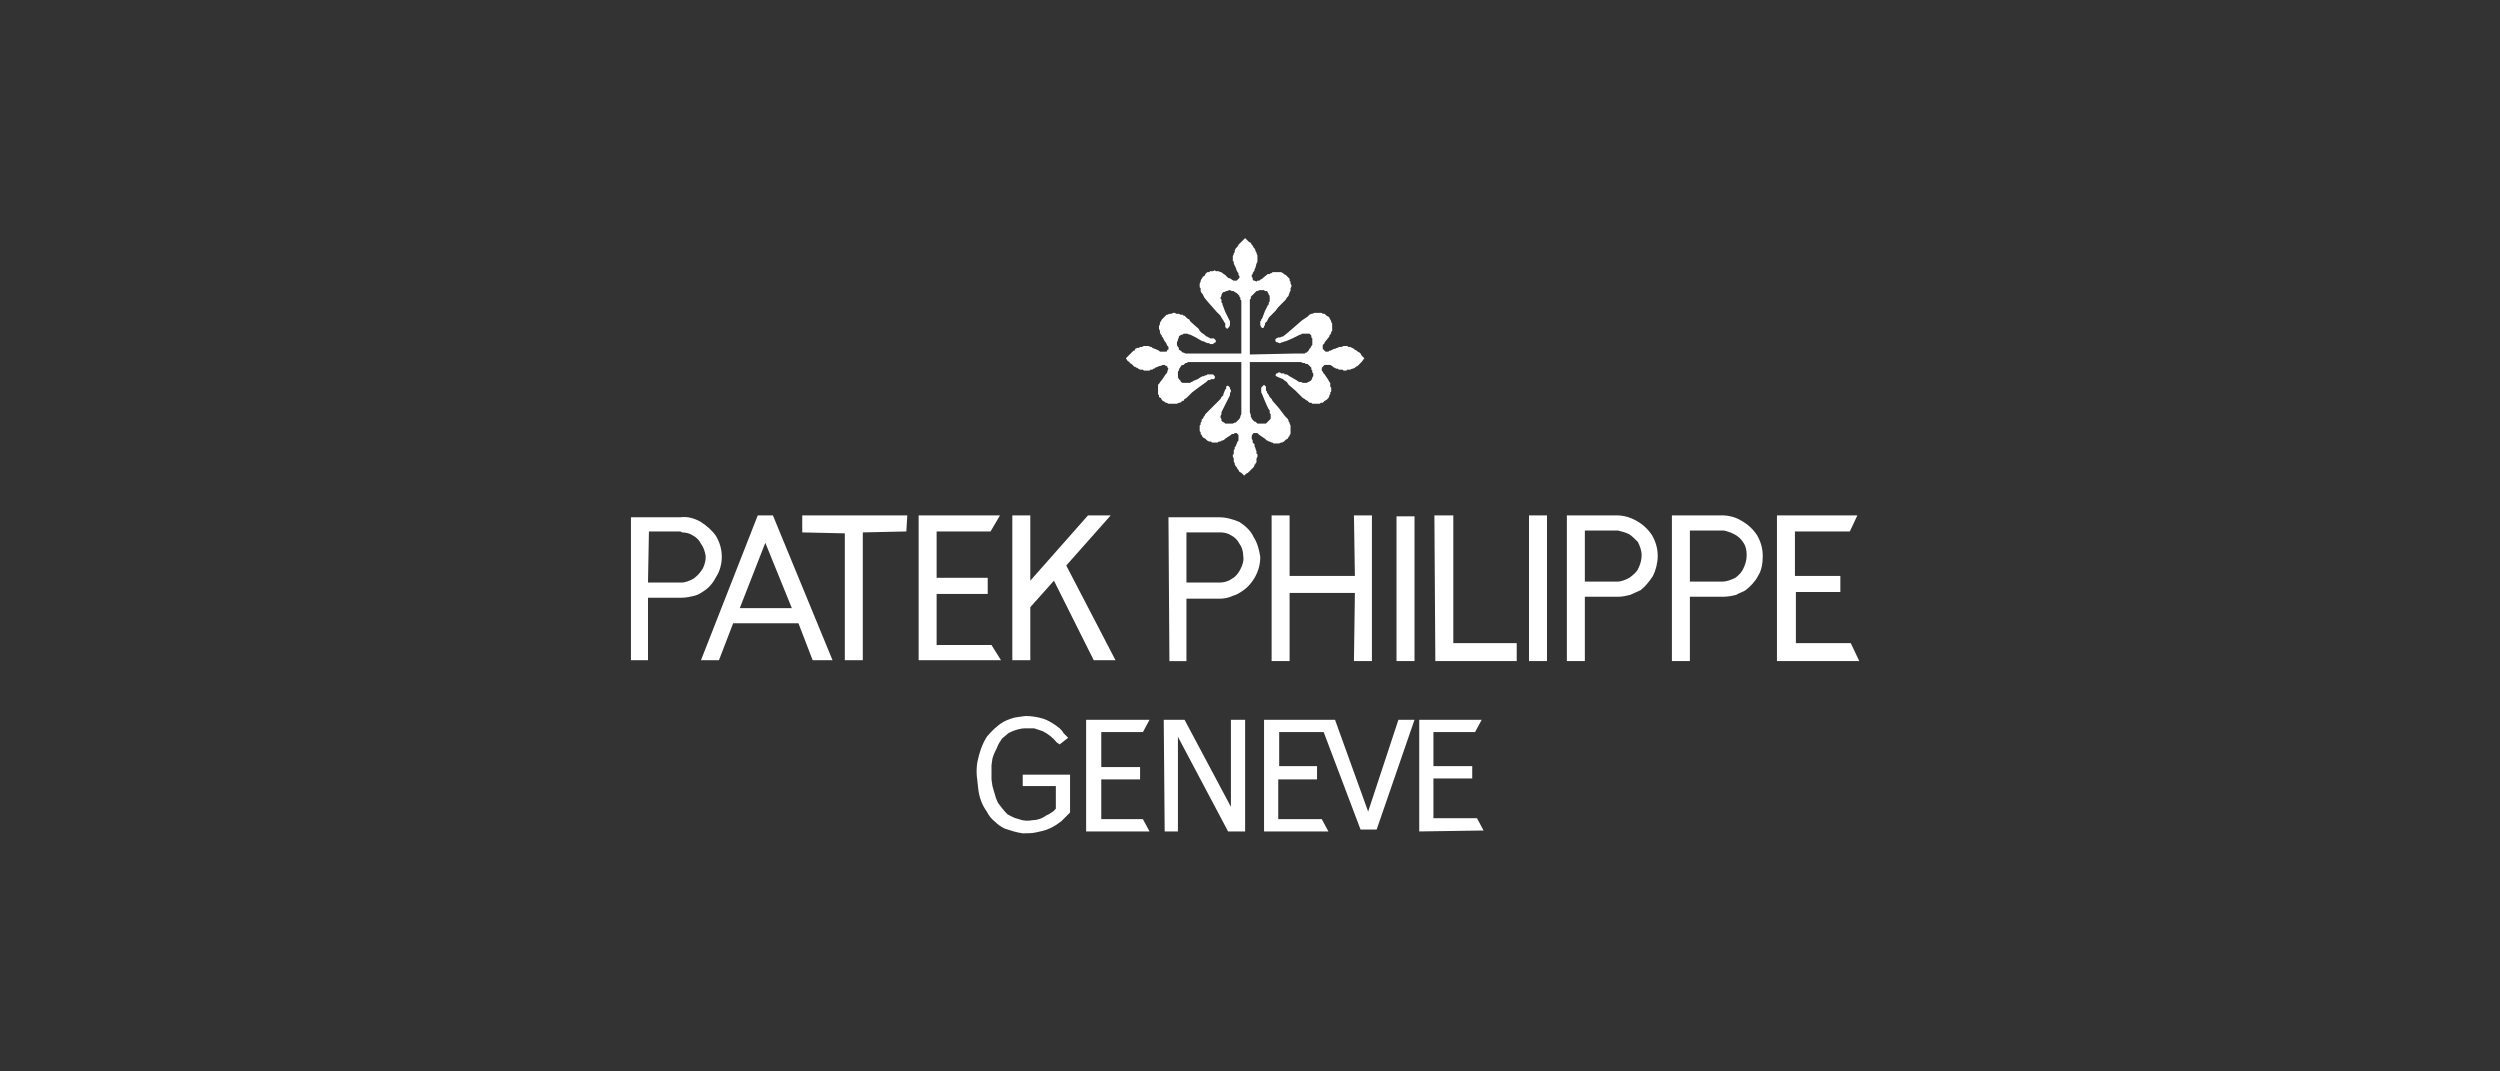 <?xml version="1.0" encoding="UTF-8"?>
<svg xmlns="http://www.w3.org/2000/svg" xmlns:xlink="http://www.w3.org/1999/xlink" fill="none" version="1.1" width="210" height="90" viewBox="0 0 210 90">
  <rect x="0" y="0" width="210" height="90" fill="#333333" stroke="none"/>
  <defs>
    <clipPath id="master_svg0_10_109">
      <rect x="0" y="0" width="210" height="90" rx="0"></rect>
    </clipPath>
  </defs>
  <g clip-path="url(#master_svg0_10_109)">
    <g>
      <path d="M53,55.454L53,43.45L57.134,43.45C57.77,43.371,58.326,43.53,58.883,43.848C59.359,44.166,59.837,44.563,60.154,45.04C60.472,45.597,60.631,46.153,60.631,46.79C60.631,47.345,60.472,47.981,60.154,48.458C59.916,48.935,59.598,49.333,59.121,49.65C58.883,49.809,58.644,49.968,58.326,50.048C58.008,50.128,57.61,50.207,57.293,50.207L54.431,50.207L54.431,55.454L53,55.454L53,55.454ZM54.431,48.935L57.213,48.935C57.61,48.935,57.929,48.776,58.246,48.617C58.57,48.385,58.841,48.087,59.041,47.742C59.204,47.422,59.286,47.068,59.279,46.709C59.2,46.312,59.12,45.993,58.882,45.676C58.729,45.365,58.477,45.113,58.166,44.96C57.928,44.801,57.61,44.722,57.292,44.722C57.212,44.642,57.133,44.642,57.054,44.642L54.51,44.642L54.431,48.935ZM58.883,55.454L63.652,43.292L64.924,43.292L69.932,55.454L68.262,55.454L67.07,52.353L61.585,52.353L60.393,55.454L58.883,55.454ZM62.142,51.081L66.514,51.081L64.287,45.596L62.142,51.081ZM70.965,55.454L70.965,44.801L67.388,44.722L67.388,43.291L76.212,43.291L76.132,44.642L72.475,44.722L72.475,55.454L70.965,55.454ZM77.166,55.454L77.166,43.291L84.002,43.291L83.207,44.642L78.676,44.642L78.676,48.538L82.968,48.538L82.968,49.889L78.676,49.889L78.676,54.182L83.286,54.182L84.081,55.454L77.166,55.454ZM85.909,66.025L85.909,65.071L89.884,65.071L89.884,68.251L89.168,68.967C88.85,69.205,88.532,69.443,88.135,69.603C87.817,69.762,87.419,69.841,87.022,69.921C86.704,70,86.306,70,85.909,70C85.352,69.921,84.875,69.762,84.399,69.603C84.081,69.444,83.842,69.284,83.604,69.046C83.302,68.813,83.057,68.514,82.889,68.172C82.491,67.615,82.253,66.98,82.173,66.264L82.094,65.549C82.014,65.048,82.014,64.539,82.094,64.039C82.253,63.244,82.491,62.529,82.889,61.892C83.286,61.416,83.763,60.938,84.319,60.621C84.478,60.541,84.638,60.462,84.876,60.382C85.273,60.223,85.671,60.223,86.148,60.144C86.624,60.144,87.181,60.223,87.658,60.382C88.136,60.541,88.612,60.859,89.01,61.177C89.169,61.336,89.248,61.416,89.328,61.575L89.725,61.973L89.01,62.529L88.772,62.37C88.449,61.969,88.042,61.643,87.579,61.416L86.864,61.178L86.148,61.178C85.672,61.178,85.194,61.337,84.718,61.576C84.558,61.735,84.32,61.894,84.161,62.053C84.002,62.291,83.843,62.529,83.763,62.768C83.604,63.086,83.445,63.404,83.365,63.722L83.286,64.278L83.286,65.471L83.365,66.027L83.525,66.583C83.604,66.901,83.684,67.138,83.842,67.457C84.081,67.775,84.319,68.093,84.637,68.411C84.955,68.57,85.193,68.729,85.591,68.808C85.989,68.967,86.386,68.967,86.783,68.889C87.181,68.889,87.578,68.73,87.897,68.491C88.135,68.411,88.294,68.252,88.453,68.173L88.691,67.935L88.691,66.027L85.909,66.027L85.909,66.025ZM85.035,55.454L85.035,43.291L86.546,43.291L86.546,48.777L91.394,43.291L93.302,43.291L89.566,47.504L93.7,55.454L91.871,55.454L88.532,48.777L86.546,51.002L86.546,55.454L85.035,55.454ZM91.235,69.841L91.235,60.461L96.561,60.461L96.005,61.495L92.507,61.495L92.507,64.436L95.767,64.436L95.767,65.469L92.507,65.469L92.507,68.808L96.005,68.808L96.561,69.841L91.235,69.841ZM105.464,36.376L105.306,36.376L105.226,36.455L105.146,36.614L105.146,36.852L105.226,37.011L105.226,37.171L105.306,37.25L105.385,37.329L105.385,37.488L105.464,37.647L105.464,37.727L105.543,37.886L105.543,38.125L105.624,38.125L105.624,38.362L105.543,38.522L105.543,38.84L105.464,38.919L105.464,38.999L105.385,38.999L105.385,39.078L105.306,39.237L105.146,39.396L105.067,39.475L104.907,39.635L104.828,39.714L104.669,39.794L104.511,39.952L104.351,39.794L104.272,39.714L104.112,39.635L104.033,39.475L103.954,39.396L103.875,39.237L103.795,39.157L103.716,38.999L103.716,38.919L103.636,38.76L103.636,38.522L103.556,38.362L103.556,38.204L103.636,38.125L103.636,37.806L103.716,37.727L103.716,37.567L103.795,37.488L103.954,37.091L104.033,37.011L104.033,36.534L103.954,36.455L103.875,36.376L103.716,36.376L103.636,36.455L103.477,36.455L103.397,36.534L102.921,36.852L102.841,36.932L102.682,37.011L102.602,37.011L102.523,37.091L102.364,37.091L102.285,37.171L101.808,37.171L101.728,37.091L101.569,37.091L101.41,37.011L101.331,36.932L101.251,36.852L101.092,36.773L101.013,36.693L100.933,36.534L100.854,36.455L100.854,36.296L100.774,36.217L100.774,35.739L100.854,35.66L100.854,35.501L100.933,35.422L100.933,35.263L101.013,35.183L101.092,35.103L101.092,35.024L101.172,34.944L101.251,34.785L101.967,34.07L102.443,33.593L102.523,33.514L102.602,33.355L102.682,33.275L102.762,33.195L102.762,33.116L102.921,32.719L103,32.639L103,32.48L103.079,32.401L103.159,32.401L103.238,32.48L103.318,32.56L103.318,32.639L103.398,32.798L103.398,32.878L103.318,33.036L103.318,33.195L103.238,33.355L103.159,33.514L102.841,34.149L102.602,34.626L102.602,34.785L102.523,34.944L102.523,35.103L102.602,35.183L102.602,35.342L102.682,35.422L102.841,35.501L102.921,35.58L103.556,35.58L103.716,35.501L103.795,35.501L103.875,35.422L103.954,35.342L104.033,35.263L104.112,35.183L104.192,35.024L104.192,34.944L104.272,34.785L104.272,30.414L99.741,30.414L99.741,30.493L99.582,30.493L99.502,30.572L99.423,30.652L99.344,30.652L99.184,30.731L99.184,30.811L99.105,30.89L99.025,31.05L99.025,31.129L98.946,31.209L98.946,31.685L99.025,31.845L99.105,31.924L99.184,32.003L99.184,32.083L99.344,32.162L99.979,32.162L100.059,32.083L100.138,32.083L100.218,32.003L100.615,31.845L100.854,31.685L101.013,31.606L101.092,31.606L101.251,31.526L101.331,31.526L101.41,31.447L101.887,31.447L101.967,31.526L102.046,31.606L102.046,31.765L101.967,31.845L101.728,31.845L101.649,31.924L101.489,31.924L101.41,32.003L101.331,32.083L100.774,32.48L100.138,32.957L99.661,33.434L99.502,33.514L99.423,33.672L99.264,33.672L99.264,33.752L99.105,33.832L99.025,33.832L98.866,33.911L98.151,33.911L97.992,33.832L97.912,33.832L97.833,33.752L97.674,33.672L97.595,33.593L97.515,33.434L97.356,33.355L97.356,33.195L97.276,33.116L97.276,32.321L97.356,32.241L97.515,32.003L97.595,31.924L97.912,31.447L97.992,31.367L98.071,31.209L98.071,31.129L98.151,30.97L98.071,30.89L98.071,30.811L97.992,30.731L97.912,30.731L97.833,30.652L97.674,30.652L97.515,30.731L97.435,30.731L97.038,30.89L96.959,30.97L96.879,30.97L96.8,31.05L96.641,31.05L96.561,31.129L96.084,31.129L96.005,31.05L95.767,31.05L95.607,30.97L95.528,30.89L95.448,30.89L95.369,30.811L95.289,30.811L95.21,30.731L95.051,30.572L94.892,30.493L94.892,30.414L94.733,30.334L94.574,30.096L94.812,29.857L95.131,29.539L95.21,29.46L95.289,29.46L95.369,29.301L95.528,29.221L95.687,29.221L95.767,29.142L95.926,29.142L96.084,29.062L96.481,29.062L96.641,29.142L96.721,29.142L96.8,29.221L97.197,29.38L97.356,29.46L97.436,29.539L97.992,29.539L98.071,29.38L98.151,29.38L98.151,29.142L98.071,29.062L97.992,28.903L97.912,28.744L97.833,28.665L97.674,28.347L97.595,28.267L97.595,28.188L97.515,28.108L97.435,27.949L97.435,27.79L97.356,27.631L97.356,27.393L97.435,27.234L97.435,27.075L97.515,26.995L97.595,26.837L97.674,26.757L97.754,26.677L97.833,26.598L97.912,26.518L97.992,26.439L98.071,26.439L98.231,26.359L98.39,26.359L98.548,26.28L98.707,26.28L98.787,26.359L99.025,26.359L99.184,26.439L99.344,26.439L99.423,26.518L99.502,26.518L99.582,26.598L99.661,26.677L99.741,26.757L99.9,26.837L99.979,26.995L100.695,27.631L100.774,27.79L100.933,27.949L101.172,28.108L101.331,28.267L101.41,28.267L101.489,28.347L101.569,28.347L101.649,28.426L101.967,28.426L102.046,28.506L102.126,28.585L102.126,28.744L101.967,28.824L101.887,28.903L101.649,28.903L101.569,28.824L101.41,28.824L101.092,28.665L101.013,28.665L100.854,28.585L100.456,28.347L99.979,28.108L99.9,28.108L99.741,28.028L99.423,28.028L99.344,28.108L99.264,28.108L99.105,28.188L99.025,28.267L99.025,28.347L98.946,28.506L98.946,28.585L98.866,28.744L98.866,28.982L98.946,29.142L99.025,29.221L99.025,29.38L99.184,29.46L99.264,29.539L99.344,29.619L99.423,29.619L99.582,29.698L104.272,29.698L104.272,25.246L104.192,25.167L104.192,25.008L104.112,24.929L104.112,24.849L104.033,24.77L103.954,24.69L103.875,24.61L103.716,24.531L103.636,24.451L103.477,24.451L103.318,24.372L103.238,24.372L103.079,24.451L103,24.451L102.841,24.531L102.762,24.531L102.682,24.61L102.602,24.77L102.602,24.849L102.523,25.008L102.523,25.087L102.602,25.167L102.602,25.405L102.682,25.485L102.682,25.564L102.921,26.2L103.159,26.677L103.238,26.837L103.318,26.995L103.318,27.313L103.238,27.472L103.159,27.552L103.079,27.631L103,27.552L102.921,27.472L102.921,27.154L102.841,27.075L102.762,26.916L102.602,26.677L102.523,26.518L102.443,26.439L102.205,26.2L101.569,25.485L101.172,25.008L101.092,24.849L101.013,24.69L100.933,24.61L100.854,24.451L100.854,24.213L100.774,24.134L100.774,23.816L100.854,23.656L100.854,23.577L100.933,23.418L101.013,23.339L101.013,23.26L101.172,23.18L101.251,23.021L101.331,22.941L101.41,22.861L101.569,22.861L101.649,22.782L101.887,22.782L102.046,22.703L102.126,22.782L102.364,22.782L102.523,22.861L102.602,22.861L102.682,22.941L102.921,23.1L103.159,23.339L103.397,23.418L103.477,23.498L103.636,23.577L103.875,23.577L103.954,23.498L104.033,23.418L104.112,23.339L104.112,23.18L104.033,23.1L104.033,22.941L103.954,22.861L103.875,22.703L103.795,22.465L103.636,22.146L103.636,21.987L103.556,21.908L103.556,21.511L103.636,21.351L103.636,21.272L103.716,21.192L103.716,21.034L103.795,20.875L103.875,20.795L103.954,20.716L104.033,20.557L104.112,20.477L104.192,20.397L104.272,20.318L104.59,20L104.749,20.159L104.907,20.318L105.067,20.397L105.146,20.557L105.226,20.636L105.306,20.795L105.385,20.875L105.464,21.034L105.464,21.113L105.543,21.192L105.543,21.272L105.624,21.431L105.624,21.987L105.543,22.146L105.464,22.465L105.385,22.623L105.385,22.703L105.226,22.941L105.226,23.021L105.146,23.1L105.146,23.26L105.226,23.339L105.226,23.498L105.306,23.577L105.385,23.577L105.543,23.656L105.624,23.577L105.782,23.577L105.862,23.498L106.02,23.418L106.1,23.339L106.497,23.021L106.656,23.021L106.736,22.941L106.816,22.941L106.895,22.861L107.61,22.861L107.77,22.941L107.849,23.021L108.007,23.1L108.088,23.18L108.167,23.26L108.246,23.339L108.326,23.418L108.326,23.577L108.405,23.656L108.405,23.816L108.485,23.975L108.485,24.054L108.405,24.213L108.405,24.451L108.326,24.531L108.326,24.61L108.246,24.77L108.246,24.849L108.167,24.929L108.088,25.008L108.007,25.167L107.849,25.326L107.69,25.485L107.372,25.803L107.134,26.121L106.895,26.359L106.736,26.518L106.578,26.677L106.418,26.995L106.339,27.075L106.259,27.154L106.259,27.313L106.18,27.393L106.18,27.473L106.1,27.552L106.02,27.552L105.941,27.473L105.862,27.313L105.862,26.995L105.941,26.916L105.941,26.837L106.02,26.757L106.259,26.121L106.497,25.644L106.578,25.564L106.578,25.405L106.656,25.326L106.656,24.849L106.578,24.77L106.578,24.69L106.497,24.61L106.497,24.531L106.418,24.451L106.259,24.451L106.18,24.372L105.782,24.372L105.624,24.451L105.543,24.451L105.464,24.531L105.385,24.61L105.306,24.69L105.146,24.849L105.067,24.929L105.067,25.087L104.987,25.167L104.987,29.777L108.723,29.698L109.598,29.698L109.677,29.619L109.757,29.619L109.836,29.539L109.915,29.46L109.996,29.301L110.075,29.221L110.154,29.062L110.234,28.982L110.234,28.426L110.154,28.347L110.154,28.188L110.075,28.108L109.996,28.028L109.359,28.028L109.28,28.108L109.2,28.108L109.042,28.188L108.564,28.426L108.007,28.665L107.928,28.665L107.77,28.744L107.69,28.744L107.532,28.824L107.451,28.824L107.293,28.744L107.213,28.744L107.134,28.665L107.134,28.506L107.213,28.426L107.372,28.347L107.532,28.347L107.69,28.267L107.77,28.267L108.167,27.949L108.723,27.472L109.359,26.916L109.836,26.598L109.915,26.518L109.996,26.439L110.154,26.359L110.234,26.359L110.393,26.28L111.029,26.28L111.108,26.359L111.267,26.359L111.347,26.439L111.427,26.518L111.585,26.598L111.665,26.677L111.744,26.837L111.823,26.995L111.823,27.075L111.903,27.154L111.903,27.79L111.823,27.87L111.823,27.949L111.744,28.108L111.665,28.188L111.665,28.267L111.347,28.665L111.267,28.744L111.267,28.824L111.188,28.903L111.108,28.982L111.108,29.301L111.188,29.38L111.267,29.46L111.347,29.539L111.585,29.539L111.665,29.46L111.744,29.46L112.062,29.301L112.141,29.301L112.301,29.221L112.379,29.221L112.46,29.142L112.698,29.142L112.857,29.062L113.175,29.062L113.255,29.142L113.414,29.142L113.572,29.221L113.731,29.301L113.811,29.38L113.97,29.46L114.049,29.539L114.209,29.619L114.287,29.698L114.367,29.857L114.606,30.096L114.367,30.414L114.287,30.493L114.209,30.572L114.129,30.652L114.049,30.731L113.891,30.811L113.811,30.89L113.652,30.97L113.572,30.97L113.414,31.05L113.175,31.05L113.095,31.129L112.857,31.129L112.777,31.05L112.46,31.05L112.379,30.97L112.221,30.97L112.141,30.89L112.062,30.89L111.983,30.811L111.744,30.652L111.267,30.652L111.188,30.731L111.108,30.811L111.029,30.89L111.029,31.129L111.108,31.209L111.188,31.367L111.267,31.447L111.427,31.685L111.585,31.924L111.665,32.083L111.744,32.162L111.744,32.48L111.823,32.56L111.823,32.878L111.744,32.957L111.744,33.116L111.665,33.195L111.665,33.275L111.585,33.434L111.506,33.514L111.426,33.593L111.267,33.672L111.188,33.752L111.108,33.832L110.95,33.832L110.869,33.911L110.234,33.911L110.154,33.832L109.996,33.832L109.915,33.752L109.836,33.672L109.677,33.593L109.598,33.514L109.439,33.434L108.803,32.798L108.246,32.321L108.088,32.083L107.849,31.924L107.77,31.845L107.372,31.685L107.213,31.606L107.134,31.526L107.213,31.367L107.293,31.367L107.372,31.288L107.532,31.288L107.61,31.367L107.849,31.367L107.928,31.447L108.088,31.447L108.326,31.606L108.882,31.924L109.121,32.083L109.28,32.083L109.439,32.162L109.757,32.162L109.915,32.083L110.075,32.003L110.154,31.924L110.234,31.765L110.234,31.685L110.313,31.606L110.313,31.367L110.234,31.288L110.234,31.129L110.154,31.05L110.154,30.89L110.075,30.811L109.996,30.731L109.915,30.652L109.836,30.572L109.677,30.572L109.598,30.493L109.439,30.493L109.28,30.414L104.987,30.414L104.987,34.626L105.067,34.865L105.067,35.024L105.146,35.103L105.146,35.183L105.226,35.263L105.306,35.342L105.385,35.422L105.464,35.422L105.543,35.501L105.624,35.58L106.339,35.58L106.418,35.501L106.497,35.422L106.578,35.342L106.656,35.263L106.736,35.183L106.736,34.785L106.656,34.706L106.656,34.468L106.578,34.388L106.418,34.07L106.18,33.514L106.02,33.116L105.941,32.957L105.941,32.56L106.02,32.48L106.1,32.401L106.18,32.321L106.259,32.401L106.339,32.48L106.339,32.798L106.418,32.878L106.418,32.957L106.578,33.195L106.656,33.355L106.816,33.514L106.895,33.672L107.451,34.309L107.928,34.944L108.007,35.024L108.088,35.103L108.167,35.183L108.246,35.342L108.246,35.422L108.326,35.501L108.326,35.58L108.405,35.739L108.405,36.455L108.326,36.534L108.326,36.614L108.246,36.693L108.167,36.852L108.007,36.932L107.928,37.011L107.849,37.091L107.69,37.171L107.61,37.171L107.451,37.25L106.974,37.25L106.895,37.171L106.816,37.171L106.656,37.091L106.578,37.091L106.497,37.011L106.418,37.011L106.339,36.932L106.259,36.852L105.782,36.534L105.702,36.455L105.624,36.376L105.464,36.376L105.464,36.376ZM97.833,69.841L97.754,60.461L99.502,60.461L103.397,67.774L103.397,60.461L104.59,60.461L104.59,69.841L103.159,69.841L98.946,61.892L98.946,69.841L97.833,69.841ZM98.231,55.532L98.151,43.45L102.364,43.45C103,43.45,103.556,43.609,104.113,43.847C104.59,44.165,105.068,44.563,105.306,45.119C105.624,45.596,105.782,46.232,105.862,46.789C105.862,47.424,105.703,47.98,105.385,48.538C105.147,48.935,104.829,49.333,104.352,49.65C104.113,49.809,103.875,49.968,103.556,50.048C103.234,50.202,102.881,50.284,102.523,50.287L99.661,50.287L99.661,55.533L98.231,55.533L98.231,55.532ZM99.661,48.935L102.443,48.935C102.762,48.935,103.159,48.855,103.477,48.617C103.795,48.458,104.033,48.14,104.192,47.822C104.352,47.503,104.511,47.106,104.431,46.709C104.431,46.391,104.351,45.993,104.112,45.676C103.96,45.365,103.708,45.113,103.397,44.96C103.159,44.801,102.841,44.722,102.523,44.722L99.661,44.722L99.661,48.935ZM106.18,69.841L106.18,60.461L112.141,60.461L114.924,68.172L117.467,60.461L118.819,60.461L115.639,69.682L114.287,69.682L111.188,61.495L107.451,61.495L107.451,64.356L110.631,64.356L110.631,65.469L107.372,65.469L107.372,68.808L111.029,68.808L111.585,69.841L106.18,69.841ZM106.816,55.532L106.816,43.291L108.326,43.291L108.326,48.379L113.811,48.379L113.731,43.291L115.241,43.291L115.241,55.532L113.731,55.532L113.811,49.809L108.326,49.809L108.326,55.532L106.816,55.532ZM117.308,55.532L117.308,43.371L118.819,43.371L118.819,55.532L117.308,55.532ZM119.216,69.841L119.216,60.461L124.463,60.461L123.906,61.495L120.408,61.495L120.408,64.356L123.667,64.356L123.667,65.389L120.408,65.389L120.408,68.728L124.065,68.728L124.621,69.762L119.216,69.841ZM120.568,55.532L120.489,43.291L122.078,43.291L122.078,54.022L127.404,54.022L127.404,55.532L120.568,55.532ZM128.437,55.532L128.437,43.291L129.947,43.291L129.947,55.532L128.437,55.532ZM131.617,55.532L131.617,43.291L135.751,43.291C136.386,43.291,136.943,43.45,137.5,43.768C138.013,44.057,138.449,44.466,138.771,44.96C139.089,45.516,139.248,46.073,139.248,46.709C139.248,47.265,139.089,47.901,138.85,48.379C138.532,48.855,138.215,49.254,137.817,49.571C137.499,49.73,137.261,49.809,136.943,49.968C136.624,50.048,136.307,50.127,135.909,50.127L133.127,50.127L133.127,55.532L131.617,55.532ZM133.127,48.855L135.83,48.855C136.228,48.855,136.546,48.696,136.863,48.538C137.182,48.299,137.5,48.061,137.659,47.663C137.813,47.34,137.894,46.987,137.897,46.63C137.897,46.232,137.738,45.835,137.578,45.517C137.34,45.278,137.102,45.04,136.863,44.881C136.545,44.722,136.227,44.642,135.909,44.563L133.127,44.563L133.127,48.855ZM140.44,55.532L140.44,43.291L144.653,43.291C145.209,43.291,145.846,43.45,146.323,43.768C146.836,44.057,147.273,44.466,147.595,44.96C147.912,45.516,148.071,46.073,148.071,46.709C148.071,47.265,147.992,47.901,147.673,48.379C147.435,48.855,147.038,49.254,146.64,49.571C146.402,49.73,146.084,49.809,145.845,49.968C145.528,50.048,145.129,50.127,144.732,50.127L141.95,50.127L141.95,55.532L140.44,55.532ZM141.951,48.855L144.654,48.855C145.052,48.855,145.449,48.696,145.767,48.538C146.085,48.299,146.323,48.061,146.483,47.663C146.637,47.34,146.718,46.987,146.721,46.63C146.721,46.232,146.641,45.835,146.402,45.517C146.223,45.246,145.976,45.027,145.687,44.881C145.409,44.74,145.116,44.634,144.813,44.563L141.951,44.563L141.951,48.855ZM149.264,55.532L149.264,43.291L156.02,43.291L155.385,44.642L150.774,44.642L150.774,48.379L154.59,48.379L154.59,49.73L150.854,49.73L150.854,54.022L155.464,54.022L156.18,55.532L149.264,55.532Z" fill-rule="evenodd" fill="#FFFFFF" fill-opacity="1" style="mix-blend-mode:passthrough"></path>
    </g>
  </g>
</svg>
